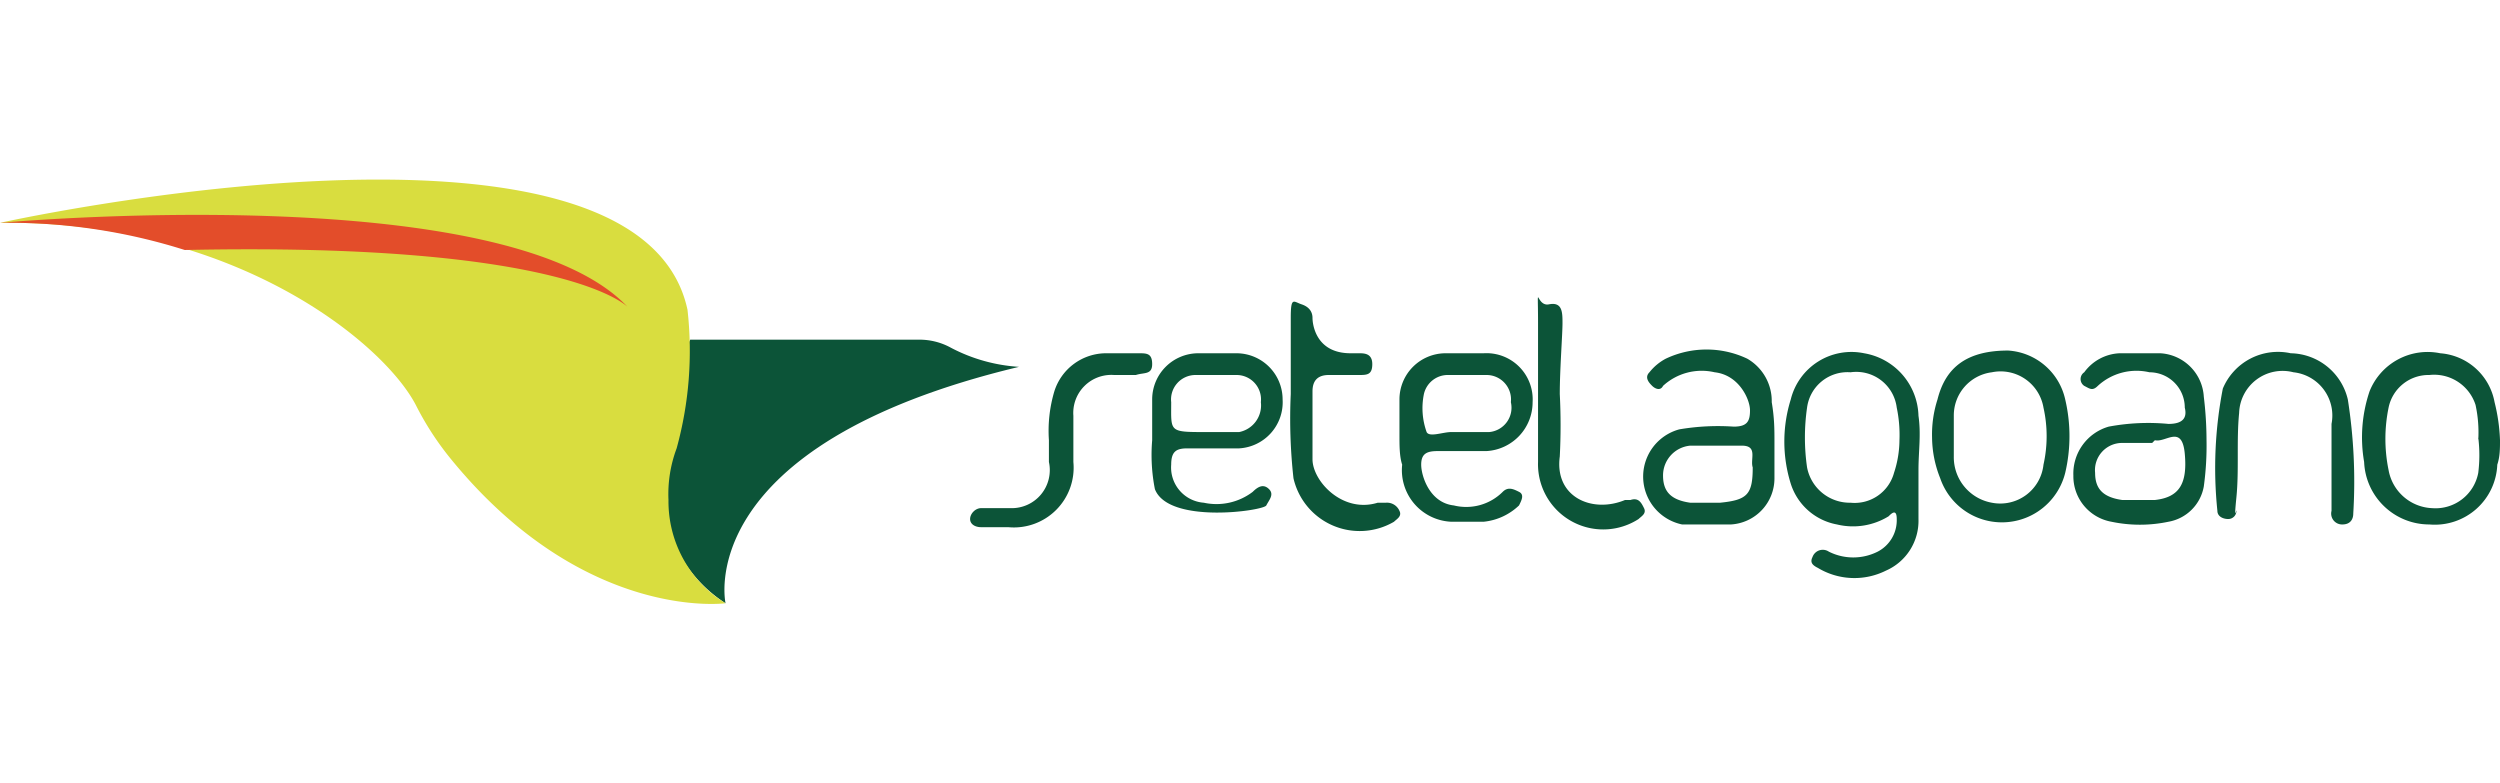 <svg xmlns="http://www.w3.org/2000/svg" viewBox="0 0 92 28.8"><defs><style>.cls-1{fill:#0c5438}</style></defs><path d="M26.7 22.2s-1.3-5.8 10.8-8.7a6.2 6.2 0 0 1-2.5-.7 2.4 2.4 0 0 0-1.2-.3h-8.4s-1.6 2.9-1 4.8a5.1 5.1 0 0 0 2.3 4.9z" class="cls-1"/><path d="M0 8.2c8.6-.1 14.1 4.4 15.3 6.7a10.9 10.9 0 0 0 1.3 2c4.9 6 10.1 5.3 10.1 5.3a4.4 4.4 0 0 1-2.1-3.8 4.8 4.8 0 0 1 .3-1.9 13.5 13.5 0 0 0 .4-5.1C23.5 3 0 8.2 0 8.2z" style="fill:#d9dd3f"/><path d="M0 8.2s18.6-1.7 23.1 3.1c0 0-2.2-2.4-16.3-2.1a21.5 21.5 0 0 0-6.8-1z" style="fill:#e34d2a"/><path d="M70.6 17.3v1.8a2 2 0 0 1-1.2 1.9 2.6 2.6 0 0 1-2.5-.1c-.2-.1-.3-.2-.2-.4a.4.4 0 0 1 .6-.2 2 2 0 0 0 1.8 0 1.3 1.3 0 0 0 .7-1.2c0-.4-.2-.2-.3-.1a2.5 2.5 0 0 1-1.9.3 2.2 2.2 0 0 1-1.7-1.5 5.2 5.2 0 0 1 0-3.1 2.3 2.3 0 0 1 2.7-1.7 2.4 2.4 0 0 1 2 2.3c.1.7 0 1.3 0 2zm-.7-1.1a4.9 4.9 0 0 0-.1-1.2 1.5 1.5 0 0 0-1.7-1.3 1.5 1.5 0 0 0-1.6 1.3 7.7 7.7 0 0 0 0 2.2 1.6 1.6 0 0 0 1.6 1.3 1.5 1.5 0 0 0 1.6-1.1 3.9 3.9 0 0 0 .2-1.2zM51.5 16v-1.3a1.7 1.7 0 0 1 1.7-1.7h1.4a1.7 1.7 0 0 1 1.8 1.8 1.8 1.8 0 0 1-1.7 1.8h-1.8c-.4 0-.6.1-.6.5s.3 1.4 1.2 1.5a1.9 1.9 0 0 0 1.8-.5c.2-.2.4-.1.6 0s.1.3 0 .5a2.2 2.2 0 0 1-1.3.6h-1.2a1.9 1.9 0 0 1-1.8-2.1c-.1-.3-.1-.7-.1-1.1zm1.9-.1h1.4a.9.9 0 0 0 .8-1.1.9.9 0 0 0-.9-1h-1.4a.9.9 0 0 0-.9.7 2.6 2.6 0 0 0 .1 1.4c.1.2.6 0 .9 0zm11.9.4v1.3a1.7 1.7 0 0 1-1.6 1.7h-1.8a1.8 1.8 0 0 1-.1-3.5 8.5 8.5 0 0 1 2-.1c.5 0 .6-.2.6-.6s-.4-1.3-1.3-1.4a2.1 2.1 0 0 0-1.9.5c-.1.2-.3.1-.4 0s-.3-.3-.1-.5a1.9 1.9 0 0 1 .6-.5 3.5 3.5 0 0 1 3 0 1.8 1.8 0 0 1 .9 1.6c.1.6.1 1 .1 1.5zm-.8.9c-.1-.3.2-.8-.4-.8h-1.9a1.1 1.1 0 0 0-1 1.1c0 .6.3.9 1 1h1.1c1-.1 1.2-.3 1.2-1.3zm16.7-1a11 11 0 0 1-.1 1.7 1.6 1.6 0 0 1-1.3 1.3 5.1 5.1 0 0 1-2.1 0 1.7 1.7 0 0 1-1.4-1.7 1.8 1.8 0 0 1 1.3-1.8 7.9 7.9 0 0 1 2.2-.1c.5 0 .7-.2.6-.6a1.3 1.3 0 0 0-1.3-1.3 2.1 2.1 0 0 0-1.9.5c-.2.2-.3.1-.5 0a.3.3 0 0 1 0-.5A1.7 1.7 0 0 1 78 13h1.5a1.7 1.7 0 0 1 1.6 1.6 13.5 13.5 0 0 1 .1 1.6zm-2 .1h-1.1a1 1 0 0 0-1 1.1c0 .6.3.9 1 1h1.2c.9-.1 1.2-.6 1.1-1.7s-.7-.4-1.1-.5zm-36.8-.1v-1.5a1.7 1.7 0 0 1 1.7-1.7h1.4a1.7 1.7 0 0 1 1.7 1.7 1.7 1.7 0 0 1-1.6 1.8h-1.9c-.4 0-.6.1-.6.6a1.3 1.3 0 0 0 1.2 1.4 2.2 2.2 0 0 0 1.8-.4c.2-.2.4-.3.6-.1s0 .4-.1.6-3.6.7-4.1-.6a6.5 6.5 0 0 1-.1-1.8zm2-.3h1.2a1 1 0 0 0 .8-1.1.9.9 0 0 0-.9-1H44a.9.9 0 0 0-.9 1c0 1.1-.1 1.1 1.3 1.1zm47.6.3c0 .3 0 .6-.1.9a2.3 2.3 0 0 1-2.5 2.2A2.4 2.4 0 0 1 87 17a5.3 5.3 0 0 1 .2-2.6 2.3 2.3 0 0 1 2.6-1.4 2.2 2.2 0 0 1 2 1.8 6.7 6.7 0 0 1 .2 1.4zm-.8 0a4.8 4.8 0 0 0-.1-1.3 1.6 1.6 0 0 0-1.7-1.1 1.5 1.5 0 0 0-1.5 1.2 5.7 5.7 0 0 0 0 2.3 1.7 1.7 0 0 0 1.6 1.4 1.6 1.6 0 0 0 1.7-1.3 5.3 5.3 0 0 0 0-1.3zm-20.1-.1a4.2 4.2 0 0 1 .2-1.4c.3-1.2 1.1-1.8 2.6-1.8a2.3 2.3 0 0 1 2.1 1.8 5.9 5.9 0 0 1 0 2.7 2.4 2.4 0 0 1-4.6.2 4.1 4.1 0 0 1-.3-1.5zm.8-.1v.8a1.7 1.7 0 0 0 1.4 1.7 1.6 1.6 0 0 0 1.9-1.4 4.8 4.8 0 0 0 0-2.1 1.6 1.6 0 0 0-1.9-1.3 1.6 1.6 0 0 0-1.4 1.6v.8zm13.9 1v-1.4a1.6 1.6 0 0 0-1.4-1.9 1.6 1.6 0 0 0-2 1.5c-.1 1 0 2.1-.1 3.1s0 .4 0 .5a.3.3 0 0 1-.3.3c-.2 0-.4-.1-.4-.3a15.3 15.3 0 0 1 .2-4.5 2.2 2.2 0 0 1 2.5-1.3 2.2 2.2 0 0 1 2.1 1.7 19.4 19.4 0 0 1 .2 4.2c0 .2-.1.4-.4.4a.4.4 0 0 1-.4-.5V17zm-38.3-2.5v-2.8c0-.8.1-.6.4-.5s.4.3.4.5.1 1.3 1.4 1.3h.3c.2 0 .5 0 .5.4s-.2.4-.5.4h-1.1c-.4 0-.6.2-.6.6v2.5c0 .8 1.1 2 2.4 1.6h.3a.5.5 0 0 1 .5.3c.1.2-.1.3-.2.4a2.5 2.5 0 0 1-3.7-1.6 19.9 19.9 0 0 1-.1-3.1zm9.9 0a22.4 22.4 0 0 1 0 2.3c-.2 1.5 1.2 2.1 2.4 1.6h.2c.3-.1.4.1.5.3s-.1.3-.2.4a2.4 2.4 0 0 1-3.7-2.1v-5.1c0-1.7-.1-.6.4-.7s.5.3.5.7-.1 1.7-.1 2.6zm-18.8 1.7a5.1 5.1 0 0 1 .2-1.8 2 2 0 0 1 1.9-1.4h1.2c.3 0 .5 0 .5.4s-.3.3-.6.4H41a1.4 1.4 0 0 0-1.5 1.5V17a2.2 2.2 0 0 1-2.4 2.4h-1c-.2 0-.4-.1-.4-.3s.2-.4.4-.4h1.1a1.4 1.4 0 0 0 1.4-1.7v-.8z" class="cls-1"/></svg>
